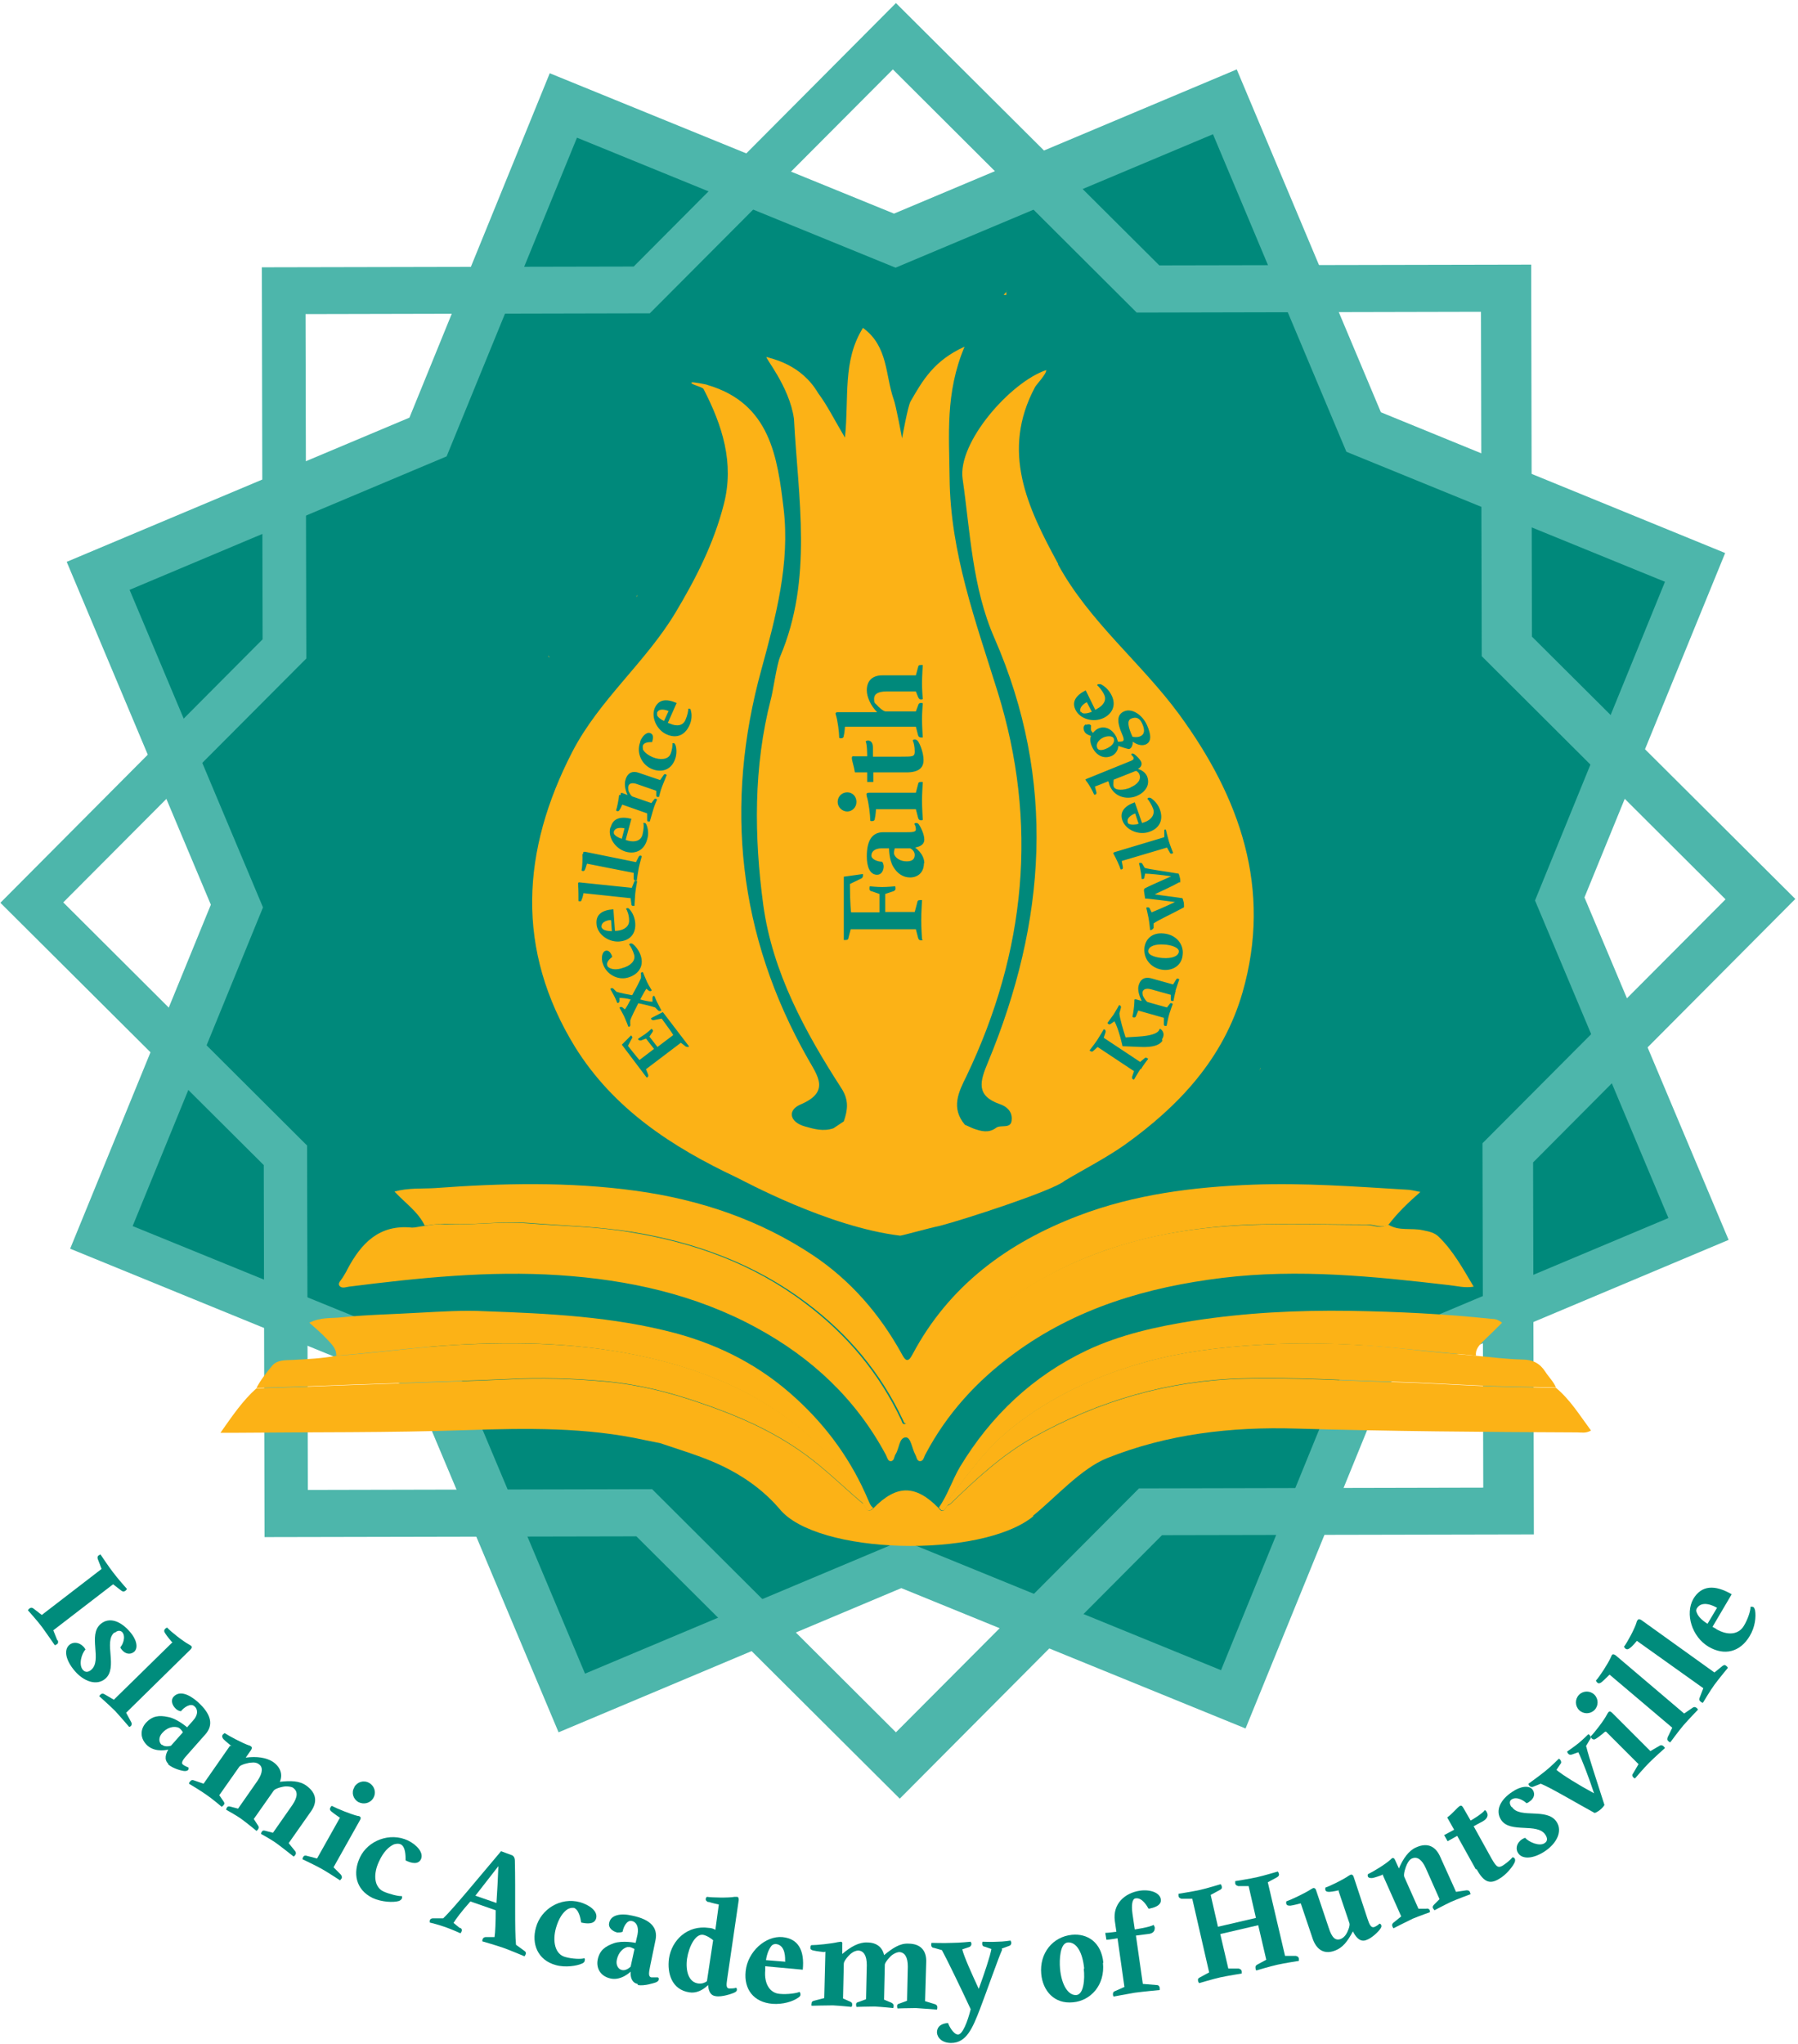 <?xml version="1.0" encoding="UTF-8"?> <svg xmlns="http://www.w3.org/2000/svg" width="469" height="533" viewBox="0 0 469 533" fill="none"><g clip-path="url(#clip0_9_62)"><path d="M106.8 108.9L17.4 146.5L55 235.9L18.3 325.6L108.1 362.3L145.7 451.7L235.1 414.1L324.9 450.7L361.5 360.9L450.9 323.3L413.3 234L450 144.2L360.2 107.5L322.6 18.1L233.2 55.7L143.4 19.1L106.8 108.9Z" fill="#4DB6AB"></path><path d="M233.6 69.8L316.4 35L351.2 117.8L434.3 151.7L400.4 234.8L435.2 317.6L352.4 352.4L318.5 435.5L235.4 401.6L152.6 436.4L117.8 353.6L34.6 319.7L68.6 236.6L33.8 153.8L116.5 119L150.5 35.9L233.6 69.8Z" fill="#00897B"></path><path d="M399.6 166L399.4 69L302.4 69.2L233.7 0.8L165.3 69.5L68.3 69.7L68.5 166.7L0.1 235.4L68.8 303.8L69 400.8L166 400.6L234.7 469L303.1 400.3L400.1 400.1L399.9 303.1L468.3 234.4L399.6 166ZM386.7 298.1L386.9 387.9L297.1 388.1L233.7 451.7L170.1 388.3L80.3 388.5L80.1 298.7L16.5 235.3L79.9 171.7L79.7 81.9L169.5 81.7L232.9 18.1L296.5 81.5L386.3 81.3L386.5 171.1L450.1 234.5L386.7 298.1Z" fill="#4DB6AB"></path><path d="M269.5 395.2C275.2 390.6 282 382.9 288.8 380.2C304.6 373.9 321.2 372 338 372.5C362.5 373.2 387 373.4 411.4 373.5C412.5 373.5 413.7 373.8 415 373C412.1 369.1 409.6 365 405.9 361.9C399.4 361.7 392.9 361.7 386.4 361.4C379 361.1 371.7 360.6 364.3 360.4C351 360.1 337.6 359.1 324.3 359.5C304.8 360 286.6 365.3 269.6 374.8C261.4 379.4 254.7 385.6 248 392.1C247.8 392.3 247.4 392.5 247.1 392.6C246.5 393.4 246 394.9 244.8 393.2C238.8 387.1 233.9 387.1 227.9 393.2C226.1 395 225.9 392.8 225.1 392.1C220 387.8 215.3 383.1 209.9 379.2C201.5 373.1 192.2 369.1 182.5 365.8C174.7 363.1 166.7 361.1 158.4 360.3C149.7 359.5 141 359.2 132.3 359.7C129.8 359.8 127.3 359.9 124.9 360C113.4 360.4 101.8 360.8 90.3 361.2C82.5 361.5 74.7 361.8 66.9 362C63.3 365.2 60.6 369.2 57.5 373.6C59.2 373.6 60.2 373.6 61.1 373.6C81.3 373.4 101.5 373.6 121.7 372.9C137.3 372.4 152.8 372.1 168.2 375.5L172.2 376.3C175.7 377.5 179.3 378.6 182.8 379.9C190.7 382.8 197.8 387 203.3 393.4C212.9 405.4 255.8 406.5 269.5 395.4V395.2Z" fill="#FCB216"></path><path d="M362.1 319.3C364.9 321.1 368.2 320.1 371.2 320.8C372.7 321.1 374.2 321.4 375.3 322.5C379.1 326.2 381.6 330.8 384.4 335.5C382 335.9 380 335.3 378 335.1C358.3 332.8 338.7 330.8 318.9 333.2C299.2 335.6 280.5 341.1 264.3 353.1C254.8 360.1 247 368.6 241.4 379.2C241 379.9 240.9 381 240 381C239.1 381 239.1 379.8 238.7 379.2C237.9 377.7 237.6 374.8 236.3 374.8C234.5 374.8 234.6 377.7 233.6 379.2C233.2 379.8 233.3 381 232.3 381C231.6 381 231.4 380 231.1 379.4C223.3 364.8 211.7 354 197.3 346.2C181.3 337.5 163.9 333.7 145.8 332.5C127.4 331.3 109.2 333.2 91 335.5C90.2 335.6 89.1 336.1 88.5 335.2C88.1 334.5 89 333.8 89.4 333.1C89.8 332.4 90.3 331.7 90.6 331C94.2 324.2 98.9 319.2 107.5 320.1C108.4 320.1 109.4 319.8 110.4 319.7C112.1 319.5 113.8 319.1 115.4 319.2C122.8 319.6 130.2 318.4 137.7 319C146.6 319.7 155.6 319.8 164.4 321.3C181 324 196.4 329.5 210 339.8C220.9 348 229.3 358 235.1 370.3C235.3 370.8 235.4 371.5 236.1 371.3C236.4 371.3 236.7 370.7 236.9 370.3C241.7 360.2 248.3 351.5 256.8 344C265.9 336 276.2 330.3 287.5 326.3C299.9 321.8 312.9 319.9 326.1 319.4C336.2 319 346.4 319.4 356.5 319.4C358.2 319.4 360 320.5 361.7 319.4L362.1 319.3Z" fill="#FCB216"></path><path d="M362.1 319.3C360.4 320.4 358.6 319.3 356.9 319.3C346.8 319.3 336.6 319 326.5 319.3C313.4 319.8 300.4 321.8 287.9 326.2C276.6 330.2 266.3 335.9 257.2 343.9C248.7 351.4 242.1 360.1 237.3 370.2C237.1 370.6 236.8 371.1 236.5 371.2C235.8 371.3 235.7 370.6 235.5 370.2C229.7 357.9 221.3 347.9 210.4 339.7C196.8 329.5 181.4 323.9 164.8 321.2C155.9 319.8 147 319.6 138.1 318.9C130.6 318.3 123.2 319.6 115.8 319.1C114.1 319.1 112.5 319.4 110.8 319.6C109.1 316 105.7 313.7 102.9 310.7C106.5 309.7 110 310 113.4 309.8C130.9 308.5 148.4 308.1 165.9 310.5C182.5 312.8 198.1 318 212.2 327.4C222 334 229.5 342.7 235.2 353C236.1 354.7 236.8 355.5 238 353.2C247.5 335.3 262.7 324.1 281.3 317C296 311.4 311.3 309.5 326.8 308.9C340.2 308.4 353.5 309.4 366.8 310.2C367.9 310.2 368.9 310.5 370.5 310.8C367.3 313.6 364.6 316.2 362.3 319.2L362.1 319.3Z" fill="#FCB216"></path><path d="M405.9 361.8C399.4 361.6 392.9 361.6 386.4 361.3C379 361 371.7 360.5 364.3 360.3C351 360 337.6 359 324.3 359.4C304.8 359.9 286.6 365.2 269.6 374.7C261.4 379.3 254.7 385.5 248 392C247.8 392.2 247.4 392.4 247.1 392.5C246.9 391.8 247.2 391.2 247.6 390.8C252.6 384 257.7 377.1 264.4 371.9C274.6 363.9 286.4 358.5 298.9 355.1C308.3 352.5 318 351.3 327.8 350.7C341 349.9 354.1 350.3 367.2 351.8C373.1 352.5 379 353 384.9 353.5C389 353.9 393 354.4 397.1 354.5C399.8 354.5 401.7 355.5 403.1 357.7C404 359.1 405.3 360.3 405.9 361.9V361.8Z" fill="#FCB216"></path><path d="M225.1 392C220 387.7 215.3 383 209.9 379.1C201.5 373 192.2 369 182.5 365.7C174.7 363 166.7 361 158.4 360.2C149.7 359.4 141 359.1 132.3 359.6C129.8 359.7 127.3 359.8 124.9 359.9C113.4 360.3 101.8 360.7 90.3 361.1C82.5 361.4 74.7 361.7 66.9 361.9C68 359.8 69.5 357.9 71 356.1C72.4 354.5 74.5 354.7 76.4 354.6C80.2 354.4 84.1 354.2 87.9 353.5C98.2 352.8 108.4 351.3 118.7 350.7C135.6 349.8 152.3 350.2 168.8 353.9C190.9 358.9 209.8 369 223.1 387.9C224 389.2 225.5 390.1 225.3 392H225.1Z" fill="#FCB216"></path><path d="M225.1 392C225.3 390.1 223.8 389.2 222.9 387.9C209.6 369 190.7 358.9 168.6 353.9C152.1 350.2 135.3 349.7 118.5 350.7C108.2 351.3 98 352.7 87.7 353.5C87.8 351.6 86.4 350.4 85.3 349.2C83.9 347.7 82.4 346.4 80.7 344.9C83.7 343.4 86.4 343.8 89 343.5C95.7 342.8 102.5 342.7 109.2 342.3C115 342 120.7 341.6 126.5 341.9C143.2 342.5 159.9 343.3 176.1 347.6C188 350.8 198.6 356.3 207.7 364.7C215.9 372.2 222.2 381 226.5 391.2C226.8 391.9 227.1 392.7 227.8 393.2C226 395 225.8 392.8 225 392.1L225.1 392Z" fill="#FCB216"></path><path d="M385 353.5C379.1 352.9 373.2 352.4 367.3 351.8C354.2 350.4 341.1 349.9 327.9 350.7C318.1 351.3 308.5 352.5 299 355.1C286.4 358.6 274.7 363.9 264.5 371.9C257.8 377.1 252.7 384 247.7 390.8C247.3 391.3 247 391.9 247.2 392.5C246.6 393.3 246.1 394.8 244.9 393.1C247.2 389.8 248.4 385.9 250.4 382.5C258.5 369.1 269.4 358.8 283.5 352.1C292.2 348 301.7 345.9 311.2 344.4C324.7 342.3 338.4 341.6 352.1 341.8C364.4 342 376.8 342.6 389.1 343.9C390 343.9 390.8 344.1 391.8 344.9C390.1 346.6 388.5 348.2 386.8 349.8C385.8 350.8 384.8 351.9 385 353.5Z" fill="#FCB216"></path><path d="M262.6 75.8V76C262.6 76 262.6 75.9 262.7 75.8H262.6Z" fill="#FCB216"></path><path d="M262.5 76.9C262.5 76.6 262.5 76.3 262.5 76.1C262.3 76.4 262 76.6 261.8 76.9C262 76.9 262.2 76.9 262.5 76.9Z" fill="#FCB216"></path><path d="M143.1 171L143 171.1L143.4 171.5L143.1 171Z" fill="#FCB216"></path><path d="M201.4 332.2C201.6 332.2 201.8 332.1 201.9 332C201.9 332 201.9 331.7 201.9 331.6C201.8 331.8 201.6 332.1 201.5 332.3L201.4 332.2Z" fill="#FCB216"></path><path d="M328.7 278.5C328.7 278.7 328.6 278.9 328.5 279.1C328.5 278.9 328.7 278.8 328.8 278.6L328.7 278.5Z" fill="#FCB216"></path><path d="M294.2 214.5C294.2 214.7 294.5 214.9 294.7 214.9C295.2 215.1 296 215.1 297 214.8L296.1 212.1C295.6 212.3 293.7 213.1 294.2 214.5Z" fill="#FCB216"></path><path d="M282 185.6C282.1 185.8 282.3 185.9 282.5 186C283 186.1 283.8 186 284.8 185.6L283.5 183.1C283 183.3 281.3 184.4 281.9 185.7L282 185.6Z" fill="#FCB216"></path><path d="M237.5 221.2H233.4C233.3 221.6 233.2 221.9 233.2 222.3C233.2 222.7 233.2 222.7 233.3 222.9C233.7 223.8 234.9 224.6 236.5 224.6C238.1 224.6 238.6 223.9 238.6 222.9C238.6 221.9 237.7 221.3 237.4 221.2H237.5Z" fill="#FCB216"></path><path d="M163 216C162.5 215.9 160.5 215.5 160.1 216.9C160.1 217.1 160.1 217.4 160.2 217.5C160.5 217.9 161.1 218.4 162.2 218.7L162.9 216H163Z" fill="#FCB216"></path><path d="M159.3 239.9C158.8 239.9 156.8 240.2 156.9 241.7C156.9 241.9 157.1 242.1 157.3 242.3C157.7 242.6 158.5 242.8 159.6 242.8L159.4 240L159.3 239.9Z" fill="#FCB216"></path><path d="M171.4 185.8C171.4 186 171.4 186.2 171.4 186.5C171.6 187 172.2 187.5 173.2 188L174.4 185.4C173.9 185.2 172 184.5 171.4 185.8Z" fill="#FCB216"></path><path d="M276 147C268 132.3 261 117.7 270 100.9C270.4 100.2 273 97.5 272.9 96.5C263.6 99.6 249.7 115.4 251.1 124.9C253.1 138.8 253.6 153.2 259.4 166.4C275.6 203.5 272.9 240.4 257.7 277C255.6 282 254.5 285.7 260.8 287.9C262.6 288.5 264 289.8 263.9 291.8C263.9 294.6 261.1 293.1 259.8 294.1C257.9 295.5 256 295 254 294.3C253.2 294 252.5 293.6 251.7 293.3C248 288.9 250 284.8 252.1 280.6C267.6 248.2 270.9 214.6 260.2 180.3C254.5 162 247.9 144.2 247.7 124.7C247.6 113.6 246.5 102.5 251.6 90.4C243.6 94 240.6 99.3 237.5 104.7C236.8 105.9 235.3 114.3 235.3 114.3C235.3 114.3 233.7 105.6 233.1 104.1C230.9 97.8 231.7 90.3 225.1 85.5C219.7 94.1 221.5 103.7 220.4 114.1C217.6 109.4 215.8 105.7 213.4 102.5C209 95 201.5 93.6 200 93.1C199.1 92.8 205.9 100.6 207.1 109.2C208.2 130 212.1 150.9 203.5 171.2C202.6 173.3 201.6 180.5 201.1 182.2C196.5 200 196.7 218.2 199.1 236C201.5 253.5 210 269.1 219.5 283.8C221.5 286.9 221.1 289.5 220.1 292.4C219.2 293 218.3 293.6 217.4 294.2C214.8 295.1 212.3 294.4 209.9 293.7C206 292.6 205.3 289.5 208.8 288C216.6 284.7 213.3 280.6 210.7 276C192.5 243.9 188.9 209.8 198.6 174.6C202.4 160.7 206.1 146.9 204.4 132.6C202.8 119.2 200.9 105.2 184.6 100.4C184.3 100.2 180.7 99.6 180.5 99.7C179.6 100.1 183 100.8 183.5 101.4C188.4 110.9 191.6 120.7 188.8 131.5C186.2 141.7 181.5 150.9 176.1 159.9C168.3 172.8 156.3 182.5 149.3 196C136 221.8 134.4 247.6 150 273C160 289.1 175.3 299.1 192.1 307C194 307.9 215.9 319.9 234.8 322.2C235.3 322.2 242 320.3 245.3 319.6C250.8 318.2 274.7 310.5 277.7 307.9C282.9 304.8 288.4 302 293.4 298.5C307.5 288.4 319.1 276.1 324.1 258.8C331.9 231.7 323.4 207.9 307.6 186.3C297.7 172.8 284.2 162.2 276 147.2V147ZM167 193.3C167.5 192 168.7 190.7 169.7 191.2C170.5 191.5 170.4 192.5 170.1 193.5C169.4 193.5 168 193.5 167.7 194.4C167.6 194.7 167.7 195 167.7 195.4C168.1 196.2 169 196.9 170.4 197.5C172.2 198.2 174.3 198.1 174.9 196.6C175.3 195.7 175.5 194.2 175.4 193.8C175.4 193.8 175.7 193.8 175.8 193.8C176 193.8 176.1 194.1 176.2 194.3C176.5 195.1 176.6 196.8 176 198.2C174.9 200.9 172.4 201.5 170 200.5C167.4 199.4 165.9 196.3 167 193.5V193.3ZM161.9 207.3C161.9 207.1 161.9 207 161.9 206.9C161.9 206.8 162.1 206.7 162.4 206.8L163.7 207.3C163 205.8 162.8 204.3 163.2 203.2C163.8 201.3 165.2 201 166.6 201.5L172.2 203.4L173.1 202.1C173.2 201.9 173.4 201.8 173.6 201.9C173.8 201.9 173.9 202.1 173.9 202.1C173.9 202.1 173.1 204.1 172.7 205.1C172.3 206.1 171.9 207.8 171.9 207.8C171.9 207.8 171.7 207.8 171.5 207.8C171.2 207.8 171.2 207.5 171.2 207.3V206.2L166.3 204.5C165 204 164.1 204.2 163.9 205C163.8 205.3 163.9 205.7 163.9 206.1C164 206.5 164.6 207.6 165 207.7L169.9 209.4L170.6 208.5C170.7 208.3 170.9 208.2 171.1 208.3C171.3 208.3 171.4 208.5 171.4 208.5C171.4 208.5 170.7 210 170.4 211.1C170.1 212.1 169.5 214.2 169.5 214.2C169.5 214.2 169.3 214.2 169.1 214.2C168.8 214.2 168.8 213.9 168.8 213.7V212.1C168.9 212.1 162.3 209.8 162.3 209.8C162.3 209.8 161.9 210.8 161.6 211.2C161.5 211.4 161.3 211.6 161 211.5C160.8 211.5 160.8 211.4 160.7 211.3C161 210.5 161.4 208.3 161.5 207.3H161.9ZM159.3 215.7C159.9 213.4 161.8 212.8 164.7 213.5L163.2 219L163.8 219.2C165.7 219.7 167.2 219.2 167.6 217.6C167.9 216.4 168 215 167.8 214.6C167.8 214.6 168 214.5 168.2 214.6C168.4 214.6 168.5 214.8 168.6 215C169 215.9 169.3 217.4 168.8 218.9C168.1 221.6 165.9 222.8 163.3 222.1C160.4 221.3 158.5 218.2 159.2 215.8L159.3 215.7ZM152.1 222.7C152.1 222.5 152.1 222.4 152.1 222.3C152.1 222.2 152.3 222.1 152.6 222.1L165.9 224.8L166.6 223.4C166.7 223.2 166.8 223.1 167.1 223.1C167.3 223.1 167.4 223.3 167.4 223.3C167.4 223.3 166.8 225.4 166.6 226.4C166.4 227.4 166.1 229.6 166.1 229.6C166.1 229.6 165.9 229.6 165.7 229.6C165.4 229.6 165.4 229.4 165.3 229.2V227.6C165.2 227.6 153.1 225.2 153.1 225.2C153.1 225.2 152.8 226.3 152.6 226.7C152.5 227 152.3 227.2 152 227.1C151.8 227.1 151.7 227 151.7 226.9C151.9 226.1 152 223.7 151.9 222.7H152.1ZM151.7 234.6C151.7 234.9 151.5 235.1 151.2 235C151 235 150.9 235 150.9 234.9C150.9 234.1 150.9 231.7 150.8 230.7C150.8 230.6 150.8 230.4 150.8 230.3C150.8 230.2 150.9 230 151.3 230.1L164.8 231.5L165.4 230C165.4 229.8 165.6 229.6 165.9 229.7C166.1 229.7 166.2 229.8 166.2 229.8C166.2 229.8 165.8 231.9 165.7 233C165.6 234.1 165.5 236.2 165.5 236.2C165.5 236.2 165.3 236.2 165.1 236.2C164.8 236.2 164.7 236 164.7 235.8L164.5 234.2L152.2 232.9C152.2 232.9 152 234 151.8 234.4L151.7 234.6ZM160 237L160.4 242.7H161C162.9 242.5 164.2 241.5 164.1 239.9C164.1 238.7 163.6 237.3 163.3 237C163.3 236.9 163.5 236.8 163.7 236.8C163.9 236.8 164.1 236.9 164.2 237.1C164.9 237.8 165.6 239.2 165.7 240.7C165.9 243.5 164.3 245.3 161.5 245.5C158.5 245.7 155.7 243.4 155.6 240.9C155.4 238.5 157 237.3 160 237.1V237ZM157.2 251.2C156.8 249.8 157 248.2 158 247.9C158.8 247.7 159.4 248.5 159.7 249.5C159.2 249.9 158.1 250.8 158.4 251.7C158.4 252 158.7 252.2 159 252.4C159.8 252.8 161 252.9 162.4 252.4C164.3 251.9 165.9 250.6 165.4 248.9C165.1 247.9 164.5 246.7 164.1 246.3C164.1 246.2 164.3 246.1 164.4 246C164.6 246 164.8 246 165 246.1C165.7 246.6 166.8 247.9 167.2 249.4C168 252.2 166.3 254.2 163.8 254.9C161.1 255.7 158 254 157.2 251.1V251.2ZM161.6 260V260.9C161.6 261.1 161.6 261.3 161.3 261.5C161.2 261.5 161 261.5 161 261.5C161 261.5 160.5 260.2 160.1 259.5C159.7 258.8 159.2 257.9 159.2 257.9C159.2 257.9 159.2 257.8 159.4 257.7C159.7 257.6 159.9 257.7 160 257.8L160.8 258.6C161.7 258.9 163.7 259.3 164.9 259.5C165.8 257.9 166.7 256.2 167.2 255V254C167.1 253.8 167.2 253.6 167.4 253.5C167.5 253.5 167.7 253.5 167.7 253.5C167.7 253.5 168.3 255 168.8 256.1C169.3 257.1 170 258.2 170 258.2C170 258.2 170 258.3 169.8 258.4C169.5 258.5 169.4 258.4 169.2 258.3L168.6 257.8C168 258.7 167.4 259.9 167 260.6C167.6 260.8 169.3 261.2 170.2 261.2V260.3C170.2 260.1 170.2 259.9 170.4 259.7C170.5 259.7 170.7 259.7 170.7 259.7C170.7 259.7 171.2 261 171.6 261.7C172 262.5 172.5 263.4 172.5 263.4C172.5 263.4 172.5 263.5 172.3 263.6C172 263.7 171.9 263.6 171.7 263.5L170.9 262.7C170.1 262.4 167.2 261.7 166.5 261.6C165.8 263 164.7 265.1 164.4 266.1V267.1C164.5 267.3 164.4 267.5 164.2 267.7C164.1 267.7 163.9 267.7 163.9 267.7C163.9 267.7 163.3 266.1 162.8 265C162.3 264 161.6 262.8 161.6 262.8C161.6 262.8 161.6 262.7 161.8 262.6C162.1 262.5 162.2 262.6 162.4 262.7L163 263.2C163.4 262.7 164 261.6 164.5 260.6C163.4 260.3 162.3 260.2 161.6 260.2V260ZM179.5 272.9C179.3 273.1 179.1 272.9 178.9 272.9L177.6 271.9L168.5 278.8L169.1 280.3C169.1 280.5 169.1 280.7 169 280.8C168.8 280.9 168.7 281 168.7 281C167.7 279.7 162.2 272.4 162.2 272.4L164.6 270C164.6 270 164.7 270 164.8 270.2C165 270.4 165 270.7 164.8 270.8L163.8 272.7C165.9 275.4 166.8 276.4 166.8 276.4L170.6 273.5L168.5 270.8L167.2 271.3C167 271.3 166.8 271.3 166.6 271.2C166.5 271 166.4 270.9 166.4 270.9C166.4 270.9 167.4 270.2 168.2 269.7C168.9 269.2 169.9 268.3 169.9 268.3C169.9 268.3 170.1 268.3 170.2 268.5C170.4 268.7 170.3 268.9 170.2 269.1L169.4 270.3L171.5 273L175.6 269.9C175.5 269.6 174.6 268.3 172.6 265.6L170.5 266C170.3 266 170.1 266 169.9 265.8C169.9 265.7 169.8 265.5 169.8 265.5L172.9 263.9C172.9 263.9 178.7 271.5 179.7 272.8C179.7 272.8 179.7 272.9 179.5 273.1V272.9ZM179.8 189.2C178.6 191.8 176.4 192.6 173.9 191.5C171.2 190.3 169.8 186.9 170.8 184.6C171.8 182.4 173.7 182.1 176.5 183.3L174.2 188.5L174.8 188.7C176.6 189.5 178.2 189.2 178.8 187.7C179.3 186.6 179.6 185.2 179.5 184.8C179.5 184.8 179.8 184.8 179.9 184.8C180.1 184.8 180.2 185.1 180.2 185.3C180.5 186.2 180.5 187.8 179.8 189.2ZM217.9 186.1C217.9 185.9 218.1 185.7 218.6 185.7C220.5 185.7 228.8 185.7 228.8 185.7C227.1 184 226.1 181.7 226.1 180C226.1 177.3 227.8 176.1 230.1 176.1H238.9L239.5 173.9C239.5 173.6 239.7 173.4 240.2 173.4C240.7 173.4 240.7 173.4 240.7 173.4C240.7 173.4 240.5 176.6 240.5 178.2C240.5 179.8 240.7 182.3 240.7 182.3C240.7 182.3 240.5 182.4 240.2 182.4C239.9 182.4 239.7 182.2 239.5 181.8L238.9 180.3H231.2C229 180.3 228 181 228 182.2C228 183.4 228.2 183.3 228.7 183.8C229.1 184.3 230.4 185.5 231 185.5H238.9L239.5 183.9C239.6 183.6 239.7 183.3 240.2 183.3C240.7 183.3 240.7 183.4 240.7 183.4C240.7 183.4 240.5 185.9 240.5 187.5C240.5 189.1 240.7 192.3 240.7 192.3C240.7 192.3 240.5 192.3 240.2 192.3C239.9 192.3 239.6 192.1 239.5 191.8L238.9 189.5H220.4C220.4 189.5 220.3 191.1 220.1 191.8C220.1 192.2 219.9 192.5 219.4 192.5C218.9 192.5 219 192.5 218.9 192.3C218.9 191 218.5 187.8 218 186.3C218 186.1 217.9 185.8 217.9 185.7V186.1ZM218.5 209.1C218.5 207.7 219.6 206.6 221 206.6C222.4 206.6 223.4 207.7 223.4 209.1C223.4 210.5 222.3 211.6 221 211.6C219.7 211.6 218.5 210.5 218.5 209.1ZM240.7 245.1C240.7 245.1 240.5 245.2 240.2 245.2C239.9 245.2 239.6 245 239.5 244.6L238.9 242.3H221.9L221.3 244.6C221.3 244.9 221.1 245.1 220.6 245.1C220.1 245.1 220.1 245.1 220.1 245.1C220.1 242.6 220.1 228.6 220.1 228.6L225.1 227.9C225.1 227.9 225.1 228.1 225.1 228.3C225.1 228.7 224.9 229 224.6 229.1L221.7 230.5C221.7 235.7 222 237.9 222 237.9H229.4V233.1L227.4 232.4C227.1 232.4 226.8 232.2 226.8 231.7C226.8 231.2 226.9 231.1 226.9 231.1C226.9 231.1 228.8 231.3 230.1 231.3C231.4 231.3 233.5 231.1 233.5 231.1C233.5 231.1 233.6 231.3 233.6 231.7C233.6 232.1 233.3 232.3 233 232.4L230.9 233.1V237.8H238.6L239.3 235.2C239.3 234.9 239.5 234.7 240 234.7C240.5 234.7 240.5 234.7 240.5 234.7C240.5 234.7 240.3 238.1 240.3 240C240.3 241.9 240.5 244.9 240.5 244.9L240.7 245.1ZM241 225.1C241 227.6 239.3 228.8 237.4 228.8C235.5 228.8 234 227.7 233 226C231.9 224.2 231.9 221.2 231.9 221.2H230C228.1 221.2 227.3 222.1 227.3 223.1C227.3 224.1 229 224.7 230.1 224.7C230.3 224.9 230.5 225.5 230.5 225.9C230.5 227 229.9 228.1 228.8 228.1C226.9 228.1 226.1 226 226.1 223.3C226.1 219 227.6 217 230.4 217H236.4C237.8 217 238.9 217 238.9 216.3C238.9 215.6 238.7 215.1 238.5 214.9C238.5 214.7 238.7 214.6 239 214.6C239.3 214.6 239.5 214.7 239.7 215C240 215.4 241.1 217.4 241.1 218.9C241.1 220.4 239.7 220.8 238.7 221C238.7 221 241.1 222.6 241.1 225.1H241ZM240.7 213.8C240.7 213.8 240.5 213.9 240.2 213.9C239.9 213.9 239.6 213.7 239.5 213.3L238.9 211H228.5C228.5 211 228.4 212.7 228.2 213.4C228.2 213.8 228 214.1 227.5 214.1C227 214.1 227.1 214.1 227 213.9C227 212.6 226.6 209.2 226.1 207.7C226.1 207.5 226 207.2 226 207.1C226 206.9 226.2 206.7 226.7 206.7H238.9L239.5 204.4C239.5 204.1 239.7 203.9 240.2 203.9C240.7 203.9 240.7 203.9 240.7 203.9C240.7 203.9 240.5 207.2 240.5 208.8C240.5 210.4 240.7 213.6 240.7 213.6V213.8ZM236.5 201.4H227.8V203.9H226.2C226.2 203.3 226.2 201.4 226.2 201.4H223C222.8 200 222.2 198.3 222.2 197.7C222.2 197.1 222.4 197.2 222.9 197.2H226.2C226.2 197 226.2 194 225.8 193.3C225.8 193.3 226.1 193.1 226.4 193.1C227.2 193.1 227.7 193.7 227.7 194.9C227.7 196.1 227.7 197.3 227.7 197.3H235C238.1 197.3 238.6 197.3 238.6 196C238.6 194.7 238.4 193.8 238.1 193.1C238.1 193 238.3 192.8 238.6 192.8C238.9 192.8 239.2 193 239.4 193.2C240 194 240.9 196.3 240.9 198.2C240.9 200.1 239.8 201.4 236.4 201.4H236.5ZM303.7 216.3C303.9 216.3 304.1 216.3 304.1 216.3C304.1 216.3 304.6 218.4 304.9 219.4C305.2 220.4 306 222.4 306 222.4C306 222.4 305.9 222.5 305.7 222.6C305.4 222.6 305.3 222.6 305.2 222.4L304.4 221L292.6 224.5C292.6 224.5 292.8 225.6 292.9 226.1C292.9 226.4 292.9 226.6 292.6 226.7C292.4 226.7 292.3 226.7 292.3 226.7C292.1 225.9 291.1 223.8 290.6 222.9C290.6 222.8 290.4 222.6 290.4 222.6C290.4 222.5 290.4 222.3 290.7 222.2L303.7 218.3V216.7C303.7 216.5 303.7 216.3 304 216.2L303.7 216.3ZM302.6 211.2C303.5 213.9 302.4 216 299.8 216.9C297 217.9 293.7 216.4 292.8 214C292 211.8 293.2 210.2 296 209.2L297.9 214.6L298.5 214.4C300.3 213.8 301.3 212.4 300.8 210.9C300.4 209.8 299.6 208.6 299.3 208.3C299.3 208.2 299.4 208.1 299.6 208C299.8 208 300 208 300.2 208.1C301 208.6 302.1 209.7 302.6 211.2ZM280.6 185.2C279.5 183.1 280.5 181.4 283.2 180L285.7 185.1L286.2 184.8C287.9 183.9 288.7 182.5 288 181.1C287.5 180 286.5 178.9 286.2 178.7C286.2 178.6 286.3 178.4 286.5 178.4C286.7 178.4 286.9 178.4 287.1 178.4C288 178.8 289.2 179.8 289.9 181.2C291.2 183.7 290.3 186 287.9 187.2C285.2 188.5 281.8 187.5 280.6 185.2ZM283.4 189C284.1 188.7 284.5 189 284.6 189.2C284.6 189.4 284.5 189.9 284.6 190.4C284.7 190.7 284.9 190.9 285.1 191.1C285.1 191.1 285.6 190.4 286.4 190C288.3 189.1 290.3 190.2 291.3 192.4C291.3 192.6 291.6 193.2 291.6 193.4C291.8 193.4 292.4 193.4 292.8 193.3C293.3 193.1 293.1 192.4 292.8 191.7C291.2 188.1 291.4 186.3 293.2 185.5C295.1 184.6 297.9 186.2 299.2 189.1C300.3 191.6 300.4 193.4 298.9 194.1C297.8 194.6 296.4 194.1 295.5 193.4C295.5 194 295.3 195 294.6 195.3C294.3 195.4 292.6 194.8 291.7 194.5C291.7 195.4 291.1 196.6 290 197.1C288 198 285.9 197.1 284.8 194.6C284.3 193.5 284.3 192.4 284.6 191.9C283.7 191.6 283.1 191.3 282.8 190.6C282.5 189.9 282.6 189.2 283.2 188.9L283.4 189ZM283.1 203.5C283.1 203.4 283.1 203.2 283.4 203.1L294.5 198.6C295.3 198.3 295.8 198.1 295.7 197.6C295.7 197.4 295.2 196.9 295.1 196.8C295.1 196.7 295.1 196.5 295.3 196.5C295.5 196.5 295.6 196.5 295.8 196.6C296 196.7 297.3 197.8 297.7 198.7C298 199.6 297.4 200.2 296.8 200.5C297.9 200.8 298.8 201.5 299.2 202.4C300.2 204.9 298.4 206.8 296.4 207.6C293.8 208.6 290.6 207.8 289.4 204.7C289.3 204.3 289.2 203.9 289.1 203.7C289.1 203.7 286.7 204.7 285.6 205.1C285.6 205.1 285.9 206.2 286 206.6C286 206.9 286 207.1 285.7 207.2C285.5 207.2 285.4 207.2 285.4 207.2C285.1 206.4 284 204.4 283.3 203.6C283.3 203.5 283.1 203.3 283.1 203.3V203.5ZM297.5 278.7C296.9 279.6 295.8 281.5 295.8 281.5C295.8 281.5 295.6 281.5 295.5 281.4C295.3 281.3 295.3 281.1 295.3 280.8L295.8 279.3L286.3 273L285.1 274.1C284.9 274.2 284.8 274.3 284.5 274.1C284.3 274 284.2 273.9 284.2 273.9C284.2 273.9 285.6 272.1 286.2 271.2C286.8 270.3 287.9 268.4 287.9 268.4C287.9 268.4 288.1 268.4 288.2 268.5C288.4 268.6 288.4 268.8 288.4 269.1L287.9 270.6L297.4 276.9L298.6 275.9C298.8 275.8 298.9 275.7 299.2 275.9C299.4 276 299.5 276.1 299.5 276.1C299.5 276.1 298.1 277.9 297.6 278.8L297.5 278.7ZM303.2 271.4C302.4 272.6 300.6 273.1 297.7 273L292.8 272.8C292.8 272.8 291.9 268.5 290.7 266.3L289.7 267C289.5 267.1 289.4 267.2 289.1 267C288.9 266.9 288.9 266.7 288.9 266.7C288.9 266.7 289.9 265.3 290.5 264.5C291 263.7 291.9 262.1 291.9 262.1C291.9 262.1 292.1 262.1 292.2 262.2C292.4 262.3 292.4 262.5 292.4 262.7L292 264.2C292 265.4 293.1 268.9 293.6 270.5L296.8 270.3C300.1 270.1 301.8 269.5 302.3 268.7C302.3 268.6 302.4 268.5 302.5 268.3C302.5 268.3 302.6 268.3 302.7 268.3C303.7 269 303.7 270.1 303.1 271L303.2 271.4ZM306.7 258.3C306.4 259.3 306.1 261 306.1 261C306.1 261 305.9 261 305.7 261C305.4 261 305.4 260.7 305.4 260.5V259.4C305.3 259.4 300.4 258 300.4 258C299 257.6 298.2 257.9 298 258.7C298 259 298 259.4 298.2 259.8C298.4 260.2 299 261.2 299.4 261.3L304.4 262.7L305.1 261.8C305.2 261.6 305.4 261.5 305.6 261.6C305.8 261.6 305.9 261.8 305.9 261.8C305.9 261.8 305.3 263.4 305 264.4C304.7 265.4 304.3 267.5 304.3 267.5C304.3 267.5 304.1 267.5 303.9 267.5C303.6 267.5 303.6 267.2 303.6 267V265.4L296.9 263.5C296.9 263.5 296.5 264.6 296.3 265C296.2 265.2 296 265.4 295.7 265.3C295.5 265.3 295.5 265.2 295.4 265.1C295.6 264.3 295.9 262.1 295.9 261.1C295.9 260.9 295.9 260.8 295.9 260.7C295.9 260.6 296.1 260.5 296.4 260.6L297.8 261C297.1 259.5 296.7 258.1 297 257C297.5 255.1 298.8 254.7 300.3 255.1L306 256.7L306.8 255.4C306.9 255.2 307.1 255.1 307.3 255.2C307.5 255.2 307.6 255.4 307.6 255.4C307.6 255.4 306.9 257.4 306.6 258.4L306.7 258.3ZM308.5 248.9C308.3 251.7 306 253.1 303.5 252.9C300.4 252.6 298.3 250.2 298.5 247.3C298.7 245 300.4 243.1 303.5 243.4C306.9 243.7 308.8 246.3 308.5 248.9ZM307.7 230C305.4 231.3 302.8 232.4 301.2 233.2C303 233.5 305.8 233.8 308.4 234.2C308.5 234.2 308.7 235 308.8 235.4C308.8 235.8 308.9 236.5 308.8 236.6C305.7 238.3 302.1 239.9 300.9 240.8V242C300.7 242.2 300.6 242.4 300.3 242.5C300.1 242.5 300 242.5 300 242.5C300 242.5 299.8 240.5 299.6 239.4C299.4 238.3 299 236.7 299 236.7C299 236.7 299.1 236.6 299.3 236.6C299.6 236.6 299.8 236.6 299.9 236.9L300.4 237.9C301.4 237.5 304.2 236.3 306.5 235.2C304 234.9 299.7 234.3 298.7 234.3L298.4 232.3C298.4 231.9 298.4 231.7 298.9 231.5C299.8 231 303.3 229.5 305.5 228.5C302.9 228.1 299.7 227.8 298.7 227.8L298.5 228.8C298.5 229 298.4 229.2 298.1 229.2C297.9 229.2 297.8 229.2 297.8 229.2C297.8 229.2 297.7 227.9 297.5 227C297.4 226.2 297.1 225.1 297.1 225.1C297.1 225.1 297.2 225 297.4 225C297.7 225 297.9 225 298 225.3L298.6 226.3C299.9 226.7 303.9 227.2 307.4 227.8C307.5 227.8 307.7 228.6 307.8 229C307.9 229.4 307.9 230.1 307.8 230.2L307.7 230Z" fill="#FCB216"></path><path d="M288.8 195.1C290.1 194.5 290.9 193.5 290.5 192.5C290.2 191.9 289 191.8 287.8 192.3C286.5 192.9 285.8 194.1 286.2 195C286.5 195.8 287.6 195.7 288.8 195.1Z" fill="#FCB216"></path><path d="M299.5 248C299.5 249.2 301.8 249.7 303.2 249.8C305.8 250 307.4 249.3 307.5 248.1C307.5 247 305.4 246.4 303.8 246.3C301.4 246.1 299.6 246.7 299.5 248Z" fill="#FCB216"></path><path d="M294.9 205.3C296.6 204.6 297.8 203.3 297.2 201.9C297 201.4 296.6 201.1 296.3 201L290.5 203.3C290.5 203.7 290.3 204.5 290.5 205.1C290.9 206.2 293.1 206.1 294.8 205.4L294.9 205.3Z" fill="#FCB216"></path><path d="M297.4 192C298.6 191.5 298.7 190.3 297.9 188.6C297.3 187.3 296.4 186.8 295 187.4C293.9 187.9 294.3 189.7 295.4 192.1C295.7 192.2 296.7 192.3 297.4 192Z" fill="#FCB216"></path><path d="M166.3 155.3C166.2 155.4 166.1 155.6 166 155.7C166 155.5 166.2 155.4 166.2 155.2L166.3 155.3Z" fill="#FCB216"></path><path d="M15.1 427.8C15.2 428.1 15.2 428.5 14.9 428.7C14.6 428.9 14.3 429 14.3 429C14.3 429 12.1 425.8 11 424.3C9.9 422.8 7.3 419.9 7.3 419.9C7.3 419.9 7.4 419.6 7.7 419.4C8.1 419.1 8.4 419.2 8.7 419.4L10.9 421.1L26.5 409.1L25.5 406.5C25.4 406.2 25.4 405.8 25.7 405.6C26 405.4 26.2 405.3 26.2 405.3C26.2 405.3 28.4 408.6 29.5 410C30.6 411.5 33.1 414.3 33.1 414.3C33.1 414.3 33 414.6 32.7 414.8C32.3 415.1 32 415 31.7 414.8L29.5 413.1L13.9 425.1L14.9 427.6L15.1 427.8Z" fill="#008C7C"></path><path d="M29.8 425.7C27 428.1 30.8 434.8 27.5 437.7C25.2 439.7 21.8 438.4 19.5 435.7C17.1 432.9 16.6 430.2 18.1 428.9C19 428.1 20.6 428.1 21.8 429.4C22.1 429.7 22.2 430 22.3 430.1C21.2 431.3 20.5 434.1 21.6 435.4C22.2 436.1 23 436.1 23.8 435.4C26.7 432.9 22.9 426.4 26.2 423.5C28.5 421.5 31.5 422.7 33.9 425.5C35.5 427.3 36.2 429.6 35 430.7C33.9 431.6 32.6 431.2 31.8 430.2C31.6 430 31.4 429.7 31.4 429.5C32 428.9 32.9 426.8 31.9 425.6C31.4 425.1 30.7 425.1 30 425.7H29.8Z" fill="#008C7C"></path><path d="M44.8 428.1C44.8 428.1 43.5 426.6 43.1 425.9C42.8 425.5 42.7 425.1 43.1 424.7C43.3 424.5 43.5 424.4 43.6 424.4C44.6 425.5 47.8 428 49.3 428.8C49.5 428.9 49.8 429.1 49.9 429.2C50.1 429.4 50.1 429.7 49.7 430.1L32.9 446.6L34.2 449C34.4 449.3 34.4 449.7 34.2 450C33.9 450.3 33.7 450.3 33.7 450.3C33.7 450.3 31.3 447.5 30 446.1C28.7 444.8 25.9 442.3 25.9 442.3C25.9 442.3 26 442 26.3 441.8C26.6 441.5 27 441.6 27.3 441.8L29.7 443.2L45 428.2L44.8 428.1Z" fill="#008C7C"></path><path d="M43.9 459.9C42.7 458.8 43.3 457.2 43.9 456.2C43.9 456.2 40.7 457.1 38.5 455.2C36.4 453.3 36.6 450.9 38 449.3C39.7 447.4 41.5 447.2 43.8 447.7C46.2 448.1 48.8 450.4 48.8 450.4L50.3 448.7C51.8 447.1 51.6 445.6 50.7 444.9C49.7 444 48 445.2 47.2 446.2C46.8 446.2 46.2 445.9 45.9 445.6C45 444.8 44.4 443.4 45.3 442.4C46.8 440.8 49.2 441.7 51.5 443.7C55.2 447 55.7 449.8 53.6 452.2L49 457.4C47.9 458.6 47.1 459.6 47.7 460.1C48 460.4 49 460.8 49.2 460.9C49.2 461.1 49.2 461.3 49.1 461.5C48.9 461.7 48.6 461.8 48.2 461.8C47.6 461.8 45.1 461.2 43.8 460L43.9 459.9ZM42.2 454.9C43 455.6 44.2 455.3 44.6 455.2L47.7 451.7C47.5 451.3 47.2 451 46.9 450.7C46.7 450.6 46.5 450.4 46.3 450.4C45.2 450.1 43.6 450.4 42.3 451.9C41.4 452.9 41.3 454.2 42.2 455V454.9Z" fill="#008C7C"></path><path d="M60.4 455.3C60.4 455.3 58.9 454.1 58.3 453.5C58 453.1 57.8 452.8 58.1 452.3C58.3 452.1 58.5 452 58.6 451.9C59.8 452.7 63.2 454.5 64.9 455.1C65.1 455.1 65.4 455.3 65.5 455.4C65.7 455.5 65.8 455.8 65.5 456.3L64.1 458.3C67 457.9 69.5 458.3 71.2 459.4C73.2 460.8 73.8 462.7 73 464.6C75.8 464.3 78.1 464.3 79.9 465.6C82.7 467.6 82.7 470 81.2 472.2L75.3 480.6L77 482.7C77.2 483 77.3 483.3 77 483.7C76.8 484 76.6 484.1 76.6 484.1C76.6 484.1 73.7 481.8 72.2 480.7C70.7 479.6 68.1 478.2 68.1 478.2C68.1 478.2 68.1 477.9 68.3 477.6C68.6 477.2 68.9 477.3 69.3 477.4L71.2 477.9L76.3 470.6C77.7 468.5 77.7 467.1 76.5 466.2C76.1 465.9 75.3 465.8 74.6 465.8C73.9 465.8 71.8 466.3 71.4 466.9L66.2 474.3L67.3 476C67.5 476.3 67.6 476.6 67.3 477C67.1 477.3 66.9 477.4 66.9 477.4C66.9 477.4 64.6 475.5 63.1 474.4C61.6 473.3 59 471.9 59 471.9C59 471.9 59 471.6 59.2 471.3C59.5 470.9 59.8 471 60.2 471.1L62.1 471.6L67.2 464.3C68.6 462.2 68.6 460.7 67.5 460C67 459.6 66.3 459.5 65.6 459.6C64.9 459.6 62.8 460.1 62.4 460.7L57.2 468.1L58.3 469.7C58.5 470 58.7 470.3 58.3 470.7C58.1 471 57.8 471.1 57.8 471.1C57.8 471.1 55.6 469.2 54 468.1C52.5 467 49.3 465.1 49.3 465.1C49.3 465.1 49.3 464.8 49.6 464.5C49.9 464.1 50.2 464.1 50.5 464.2L53.1 465.1L60 455.2L60.4 455.3Z" fill="#008C7C"></path><path d="M88.7 474C88.7 474 87.1 472.9 86.5 472.4C86.1 472.1 85.9 471.7 86.2 471.3C86.3 471 86.5 470.9 86.6 470.9C87.9 471.6 91.6 473.1 93.3 473.5C93.6 473.5 93.8 473.6 93.9 473.7C94.1 473.8 94.2 474.1 93.9 474.6L87 486.9L88.9 488.8C89.1 489.1 89.3 489.4 89.1 489.8C88.9 490.1 88.7 490.3 88.7 490.3C88.7 490.3 85.5 488.2 83.9 487.3C82.3 486.4 78.9 484.8 78.9 484.8C78.9 484.8 78.9 484.5 79.1 484.2C79.3 483.8 79.7 483.8 80 483.9L82.7 484.6L88.6 474.1L88.7 474ZM92.4 466C93.2 464.6 94.9 464.1 96.3 464.9C97.7 465.7 98.2 467.4 97.4 468.8C96.6 470.2 94.9 470.6 93.5 469.9C92.1 469.1 91.6 467.4 92.4 466.1V466Z" fill="#008C7C"></path><path d="M104.5 480.9C104.1 480.7 103.5 480.7 102.8 480.9C101.4 481.5 100 482.9 98.9 485.3C97.4 488.4 97.4 491.9 100 493.2C101.6 493.9 104 494.5 104.8 494.4C104.9 494.5 104.9 494.9 104.8 495.1C104.6 495.4 104.3 495.6 104 495.7C102.6 496.1 99.6 496 97.2 494.9C92.7 492.7 92 488.3 93.9 484.3C96 479.9 101.7 477.7 106.4 479.9C108.7 481 110.6 483.1 109.8 484.8C109.1 486.2 107.4 485.9 105.8 485.1C105.8 483.9 105.8 481.5 104.5 480.9Z" fill="#008C7C"></path><path d="M120.1 502.7C120.4 502.9 120.6 503.2 120.4 503.6C120.3 503.9 120.1 504.1 120.1 504.1C120.1 504.1 117.9 503.1 116.2 502.5C114.2 501.8 112.1 501.3 112.1 501.3C112.1 501.3 112.1 501 112.1 500.7C112.3 500.3 112.6 500.2 113 500.2H115.6C117.9 498.1 125.7 488.6 130.7 482.7L133.4 483.7C133.8 483.8 134.3 484.2 134.3 485.2C134.5 492.9 134.2 503.4 134.6 507.1L136.8 508.7C137.1 508.9 137.3 509.2 137.1 509.6C137 509.9 136.8 510.1 136.8 510.1C136.8 510.1 133 508.5 131.3 507.9C129.6 507.3 125.8 506.2 125.8 506.2C125.8 506.2 125.8 505.9 125.9 505.6C126.1 505.2 126.4 505.1 126.7 505.1H129C129.2 503.9 129.3 501 129.3 498.1L122.7 495.8C120.3 498.5 118.9 500.4 118.3 501.4L119.9 502.7H120.1ZM129.5 496.2C129.7 493.1 129.9 489.6 130 486.6L124 494.3L129.5 496.2Z" fill="#008C7C"></path><path d="M149.7 497.5C149.2 497.4 148.7 497.5 148.1 497.8C146.8 498.6 145.7 500.3 145 502.8C144.1 506.1 144.7 509.6 147.5 510.3C149.2 510.8 151.7 510.9 152.4 510.6C152.6 510.7 152.6 511 152.5 511.3C152.5 511.6 152.1 511.9 151.8 512C150.5 512.6 147.5 513.1 145 512.4C140.2 511.1 138.6 506.8 139.8 502.6C141.1 497.8 146.2 494.6 151.3 496C153.7 496.7 156 498.3 155.5 500.2C155.1 501.7 153.4 501.7 151.6 501.3C151.4 500.1 151 497.8 149.5 497.4L149.7 497.5Z" fill="#008C7C"></path><path d="M166.3 517.3C164.7 517 164.4 515.3 164.5 514.1C164.5 514.1 162.1 516.5 159.3 515.9C156.5 515.3 155.5 513.1 155.9 511C156.4 508.5 157.9 507.5 160.1 506.7C162.4 505.9 165.8 506.6 165.8 506.6L166.3 504.4C166.7 502.3 165.9 501.1 164.8 500.9C163.5 500.6 162.6 502.5 162.4 503.7C162.1 503.9 161.4 503.9 161 503.9C159.8 503.6 158.6 502.7 158.9 501.4C159.3 499.3 161.9 498.8 164.9 499.5C169.8 500.5 171.6 502.7 171 505.8L169.6 512.6C169.3 514.2 169 515.4 169.9 515.6C170.4 515.6 171.4 515.6 171.6 515.6C171.8 515.7 171.9 515.9 171.8 516.2C171.8 516.5 171.5 516.7 171.1 516.9C170.5 517.1 168.1 517.9 166.4 517.6L166.3 517.3ZM162.3 513.7C163.3 513.9 164.3 513 164.5 512.8L165.5 508.2C165.1 508 164.7 507.8 164.3 507.7C164.1 507.7 163.8 507.7 163.6 507.7C162.5 508 161.3 509.1 160.9 511C160.6 512.3 161.2 513.5 162.3 513.7Z" fill="#008C7C"></path><path d="M184.8 496C184.4 495.8 184 495.6 184.1 495.1C184.1 494.8 184.3 494.7 184.4 494.6C185.9 494.8 189.9 494.9 191.6 494.6C191.9 494.6 192.2 494.6 192.3 494.6C192.5 494.6 192.7 494.8 192.7 495.4L189.7 515.9C189.5 517.4 189.3 518.4 190.2 518.5C190.6 518.5 191.7 518.5 191.9 518.3C192.1 518.3 192.3 518.6 192.2 518.9C192.2 519.2 191.9 519.4 191.5 519.6C191.1 519.8 188.3 520.8 186.7 520.5C185.1 520.3 184.8 518.8 184.7 517.6C183.3 519 181.5 519.8 179.8 519.5C175.2 518.8 174 514.5 174.5 510.7C175.2 505.9 179.3 501.9 184.9 502.7C185.6 502.7 186.3 503 186.6 503.2C186.6 503.2 187.2 498.7 187.5 496.6C187.5 496.6 185.6 496.2 184.8 495.9V496ZM186.1 506C185.6 505.5 184.4 504.7 183.4 504.5C181.4 504.2 179.7 507.5 179.2 510.8C178.8 513.9 179.6 516.9 182.2 517.2C183.1 517.3 183.9 517 184.4 516.6L186 506H186.1Z" fill="#008C7C"></path><path d="M199.6 513.8C199.3 517.1 200.7 519.7 203.4 519.9C205.5 520.1 207.9 519.7 208.5 519.4C208.7 519.4 208.8 519.8 208.8 520.1C208.8 520.5 208.5 520.7 208.2 520.9C206.8 521.9 204.2 522.7 201.5 522.5C196.6 522.1 194 518.7 194.5 514C195 508.9 199.7 504.7 204.1 505.1C208.2 505.5 209.9 508.5 209.4 513.6L199.6 512.7V513.7V513.8ZM204.8 511.6C204.8 510.7 205 507.2 202.4 506.9C202 506.9 201.6 507 201.3 507.3C200.7 508 200.1 509.2 199.8 511.1L204.7 511.5L204.8 511.6Z" fill="#008C7C"></path><path d="M214.9 509C214.9 509 213 508.8 212.2 508.6C211.7 508.5 211.3 508.3 211.4 507.8C211.4 507.5 211.5 507.3 211.6 507.2C213.1 507.2 216.9 506.8 218.6 506.4C218.9 506.4 219.1 506.3 219.3 506.3C219.6 506.3 219.8 506.5 219.7 507.1V509.5C221.9 507.6 224.1 506.4 226.2 506.5C228.7 506.5 230.2 507.8 230.6 509.8C232.8 508 234.7 506.7 236.9 506.8C240.4 506.8 241.7 508.9 241.6 511.6L241.3 521.8L243.9 522.6C244.2 522.7 244.5 522.9 244.5 523.4C244.5 523.8 244.4 524 244.4 524C244.4 524 240.7 523.7 238.9 523.6C237 523.6 234.1 523.7 234.1 523.7C234.1 523.7 234 523.4 234 523.1C234 522.6 234.3 522.5 234.7 522.4L236.6 521.7L236.8 512.8C236.8 510.3 236 509.1 234.6 509C234.1 509 233.4 509.3 232.8 509.7C232.2 510.1 230.8 511.7 230.8 512.3L230.6 521.4L232.5 522.2C232.8 522.4 233.1 522.5 233.1 523C233.1 523.4 233 523.6 233 523.6C233 523.6 230.1 523.3 228.2 523.2C226.3 523.2 223.4 523.3 223.4 523.3C223.4 523.3 223.3 523 223.3 522.7C223.3 522.2 223.6 522.1 224 522L225.9 521.3L226.1 512.4C226.1 509.9 225.3 508.7 223.9 508.6C223.3 508.6 222.6 508.9 222.1 509.3C221.5 509.7 220.1 511.3 220.1 512L219.9 521.1L221.7 521.9C222.1 522.1 222.3 522.2 222.3 522.7C222.3 523.1 222.1 523.3 222.1 523.3C222.1 523.3 219.2 523 217.3 522.9C215.5 522.9 211.7 523 211.7 523C211.7 523 211.6 522.7 211.7 522.4C211.7 521.9 212 521.8 212.3 521.7L215 521L215.3 508.9L214.9 509Z" fill="#008C7C"></path><path d="M261.4 508.4C260.5 510.3 257.4 519.2 255.6 523.9C253.7 528.8 252.1 532.7 248.1 532.7C245.8 532.7 244.5 531.4 244.4 530C244.4 528.3 245.7 527.6 247.3 527.5C247.5 528.2 248.7 530.5 249.9 530.5C251.1 530.5 252.4 527.1 253.2 523.9C250.7 518.5 247 510.9 245.7 508.5L243.6 507.9C243.2 507.9 242.9 507.6 242.9 507.1C242.9 506.8 243 506.6 243 506.6C243 506.6 246.4 506.7 248.4 506.6C250.3 506.6 253.2 506.3 253.2 506.3C253.2 506.3 253.3 506.5 253.4 506.8C253.4 507.3 253.1 507.6 252.8 507.7L251 508.3C251.5 510.3 253.5 514.7 255.3 518.6C256.8 514.5 258.3 510 258.6 508.2L256.9 507.6C256.5 507.6 256.2 507.3 256.2 506.8C256.2 506.5 256.3 506.3 256.3 506.3C256.3 506.3 258.8 506.4 260.2 506.3C261.7 506.3 263.6 506 263.6 506C263.6 506 263.7 506.2 263.8 506.5C263.8 507 263.6 507.3 263.2 507.4L261.3 508.1L261.4 508.4Z" fill="#008C7C"></path><path d="M287.7 511.8C288.3 517.7 284.4 521.7 279.9 522.1C275 522.6 272 519.1 271.6 514.7C271.1 509.3 274.6 505 279.6 504.5C283.6 504.1 287.3 506.4 287.8 511.8H287.7ZM282.8 513.3C282.4 509.1 280.8 506.3 278.5 506.5C276.5 506.7 276.3 510.9 276.5 513.3C276.9 517.7 278.7 520.4 280.8 520.2C282.7 520 283 516 282.7 513.4L282.8 513.3Z" fill="#008C7C"></path><path d="M301.8 517.6C302.1 517.6 302.4 517.8 302.5 518.3C302.5 518.7 302.5 518.9 302.5 518.9C302.5 518.9 298.2 519.3 296 519.6C294.2 519.9 290.5 520.6 290.5 520.6C290.5 520.6 290.3 520.4 290.3 520C290.3 519.5 290.5 519.3 290.8 519.2L293.3 518.1L291.5 505.4C291.5 505.4 289.2 505.8 288.6 505.8L288.3 504C289 504 291.2 503.7 291.2 503.7L290.8 500.9C290.2 496.4 293.4 493.6 297.3 493C300 492.6 302.6 493.5 302.8 495.3C303 496.9 300.9 497.5 299.6 497.7C299.2 497 297.9 494.7 296.2 495C295.3 495.1 295.1 496.8 295.4 499L296 503.1C296 503.1 300.1 502.5 300.9 501.9C301 502.1 301.1 502.3 301.2 502.5C301.3 503.5 300.8 504.2 299.4 504.3C298.6 504.4 296.3 504.7 296.3 504.7L298.1 517.3L301.7 517.6H301.8Z" fill="#008C7C"></path><path d="M335.3 510H338C338.4 510.1 338.7 510.2 338.8 510.7C338.8 511.1 338.8 511.3 338.8 511.3C338.8 511.3 335 511.9 333.2 512.3C331.4 512.7 327.7 513.8 327.7 513.8C327.7 513.8 327.5 513.6 327.5 513.2C327.4 512.7 327.6 512.5 327.9 512.3L330.3 511L328.2 502L318.3 504.3L320.4 513.3H323.1C323.4 513.4 323.8 513.5 323.9 514C323.9 514.4 323.9 514.6 323.9 514.6C323.9 514.6 320.1 515.2 318.3 515.6C316.5 516 312.8 517.1 312.8 517.1C312.8 517.1 312.6 516.9 312.5 516.5C312.4 516 312.6 515.8 313 515.6L315.4 514.3L311 495.1H308.2C307.9 495 307.5 494.9 307.4 494.4C307.4 494.1 307.4 493.8 307.4 493.8C307.4 493.8 311.2 493.2 313 492.8C314.8 492.4 318.4 491.3 318.4 491.3C318.4 491.3 318.6 491.5 318.7 491.9C318.8 492.4 318.6 492.6 318.2 492.8L315.8 494.1L317.7 502.4L327.6 500.1L325.7 491.8H323C322.7 491.7 322.3 491.6 322.2 491.1C322.2 490.8 322.2 490.5 322.2 490.5C322.2 490.5 326 489.9 327.8 489.5C329.6 489.1 333.3 488 333.3 488C333.3 488 333.5 488.2 333.6 488.6C333.7 489.1 333.4 489.3 333.1 489.5L330.7 490.8L335.2 510H335.3Z" fill="#008C7C"></path><path d="M349.2 492.9C349.2 492.9 347.5 493.3 346.8 493.3C346.3 493.3 345.9 493.3 345.7 492.8C345.7 492.5 345.7 492.3 345.7 492.2C346.9 491.8 350.4 490.1 351.8 489.1C352 489 352.3 488.8 352.4 488.8C352.6 488.8 352.9 488.8 353.1 489.4L356.7 500.3C357.2 501.8 357.6 502.7 358.4 502.5C358.8 502.4 359.7 501.8 359.8 501.6C360 501.6 360.2 501.7 360.3 502C360.4 502.3 360.3 502.6 360 503C359.7 503.5 357.9 505.4 356.3 505.9C354.6 506.5 353.5 504.8 352.9 503.6C351.5 506.2 350.3 507.9 348 508.7C345.1 509.7 343.2 508.1 342.3 505.2L339.3 496.3C339.3 496.3 337.4 496.8 336.6 496.9C336.1 496.9 335.7 496.9 335.5 496.4C335.5 496.1 335.5 495.9 335.5 495.8C336.9 495.3 340.5 493.6 342 492.6C342.2 492.5 342.5 492.3 342.6 492.3C342.8 492.3 343.1 492.3 343.3 492.9L346.6 502.7C347.4 505.2 348.3 506.1 349.7 505.6C350.2 505.4 350.7 505 351.1 504.4C351.5 503.8 352.2 502.2 352 501.5L349.2 493.2V492.9Z" fill="#008C7C"></path><path d="M360.5 488.9C360.5 488.9 358.7 489.6 357.9 489.7C357.4 489.7 357 489.7 356.8 489.3C356.7 489 356.8 488.8 356.8 488.7C358.1 488.1 361.4 486.1 362.7 484.9C362.9 484.7 363.1 484.5 363.2 484.5C363.4 484.4 363.7 484.5 363.9 485L364.9 487.2C366 484.6 367.5 482.5 369.4 481.7C372.5 480.3 374.5 481.6 375.6 484L379.8 493.3L382.5 492.9C382.8 492.9 383.2 492.9 383.4 493.3C383.5 493.6 383.6 493.9 383.6 493.9C383.6 493.9 380.1 495.2 378.5 495.9C376.8 496.7 374.2 498.1 374.2 498.1C374.2 498.1 374 497.9 373.8 497.6C373.6 497.2 373.8 496.9 374.1 496.6L375.5 495.2L371.9 487.1C370.9 484.9 369.7 484 368.3 484.6C367.8 484.8 367.4 485.3 367 486.1C366.7 486.7 366 488.7 366.3 489.4L370 497.7H372C372.4 497.6 372.7 497.7 372.9 498C373 498.3 373 498.6 373 498.6C373 498.6 370.2 499.6 368.5 500.3C366.8 501.1 363.5 502.8 363.5 502.8C363.5 502.8 363.3 502.6 363.2 502.3C363 501.9 363.2 501.6 363.4 501.4L365.5 499.7L360.6 488.7L360.5 488.9Z" fill="#008C7C"></path><path d="M385 487.5L380.1 478.7L377.6 480.1L376.7 478.5C377.3 478.2 379.3 477.1 379.3 477.1L377.5 473.9C378.9 472.9 380.1 471.3 380.8 470.9C381.2 470.7 381.4 470.9 381.7 471.4L383.6 474.7C383.9 474.6 386.8 472.8 387.3 472C387.4 472 387.7 472.2 387.8 472.5C388.3 473.3 388 474.2 386.8 474.9C386.2 475.2 384.4 476.2 384.4 476.2L388.5 483.6C390.2 486.7 390.6 487.2 391.9 486.5C392.7 486 394 485 394.5 484.3C394.7 484.3 394.9 484.3 395.1 484.6C395.3 484.9 395.2 485.3 395.1 485.6C394.6 486.7 392.9 488.9 390.9 490C388.5 491.4 387 490.7 385.1 487.3L385 487.5Z" fill="#008C7C"></path><path d="M394.4 471.2C396.5 474.3 403.5 471.3 406 475C407.7 477.5 406 480.7 403 482.7C400 484.7 397.1 484.9 396 483.2C395.3 482.2 395.5 480.6 397 479.6C397.3 479.4 397.6 479.3 397.8 479.2C398.9 480.4 401.6 481.5 402.9 480.6C403.7 480.1 403.7 479.3 403.1 478.4C401 475.2 394 478.1 391.6 474.6C389.9 472.1 391.4 469.2 394.5 467.2C396.5 465.8 398.9 465.4 399.8 466.7C400.6 467.9 400 469.1 398.9 469.8C398.7 470 398.4 470.1 398.2 470.2C397.6 469.6 395.7 468.3 394.3 469.2C393.7 469.6 393.7 470.3 394.2 471.1L394.4 471.2Z" fill="#008C7C"></path><path d="M413.8 455.5C414.4 458.1 416.7 464.9 418.5 470.6C418.5 470.8 417.9 471.5 417.4 471.9C416.9 472.3 416.1 472.8 415.9 472.7C410.6 469.8 404.6 466.2 401.9 465.1L399.9 465.9C399.6 466 399.2 466 398.9 465.6C398.7 465.4 398.7 465.1 398.7 465.1C398.7 465.1 401.5 463.1 403.1 461.8C404.6 460.6 406.6 458.6 406.6 458.6C406.6 458.6 406.8 458.6 407 458.9C407.3 459.3 407.3 459.7 407 460L406 461.5C407.5 462.8 411.9 465.5 415.8 467.6C414.5 463.6 412.6 458.7 411.7 456.9L410 457.5C409.6 457.6 409.3 457.6 409 457.2C408.8 457 408.8 456.7 408.8 456.7C408.8 456.7 410.7 455.4 411.8 454.5C412.9 453.6 414.3 452.2 414.3 452.2C414.3 452.2 414.5 452.2 414.7 452.5C415 452.9 415 453.3 414.7 453.6L413.7 455.3L413.8 455.5Z" fill="#008C7C"></path><path d="M411.9 445.9C410.8 444.8 410.8 443 411.9 441.9C413 440.8 414.8 440.8 415.9 441.9C417 443 417 444.8 415.9 445.9C414.8 447 413 447 411.9 445.9ZM418.6 451.6C418.6 451.6 417.1 452.9 416.4 453.3C416 453.6 415.6 453.7 415.2 453.3C415 453.1 414.9 452.9 414.9 452.8C415.9 451.8 418.4 448.6 419.2 447C419.3 446.8 419.5 446.5 419.6 446.4C419.8 446.2 420.1 446.2 420.5 446.6L430.5 456.6L432.9 455.2C433.2 455 433.5 455 433.9 455.3C434.2 455.6 434.3 455.8 434.3 455.8C434.3 455.8 431.5 458.3 430.2 459.6C428.9 460.9 426.5 463.7 426.5 463.7C426.5 463.7 426.2 463.7 426 463.4C425.7 463.1 425.7 462.7 426 462.4L427.4 460L418.9 451.5L418.6 451.6Z" fill="#008C7C"></path><path d="M419.8 436.7C419.8 436.7 418.4 438.1 417.8 438.6C417.4 438.9 417 439.1 416.6 438.7C416.4 438.5 416.3 438.3 416.3 438.2C417.3 437.1 419.5 433.7 420.2 432.1C420.3 431.9 420.4 431.6 420.5 431.5C420.7 431.3 420.9 431.3 421.4 431.6L439.3 446.8L441.5 445.3C441.8 445.1 442.1 445 442.5 445.3C442.8 445.5 442.9 445.8 442.9 445.8C442.9 445.8 440.3 448.5 439.1 449.9C437.9 451.3 435.7 454.3 435.7 454.3C435.7 454.3 435.4 454.3 435.2 454C434.8 453.7 434.9 453.4 435 453L436.2 450.5L419.9 436.7H419.8Z" fill="#008C7C"></path><path d="M427.1 427.7C427.1 427.7 425.9 429.2 425.2 429.7C424.8 430 424.5 430.2 424 429.9C423.8 429.7 423.7 429.5 423.6 429.4C424.5 428.2 426.4 424.7 426.9 423C426.9 422.8 427.1 422.5 427.2 422.4C427.3 422.2 427.6 422.1 428.1 422.4L447.2 436.1L449.3 434.4C449.6 434.2 449.9 434 450.3 434.4C450.6 434.6 450.7 434.9 450.7 434.9C450.7 434.9 448.3 437.8 447.2 439.3C446.1 440.8 444.2 444 444.2 444C444.2 444 443.9 444 443.6 443.7C443.2 443.4 443.2 443.1 443.3 442.8L444.3 440.2L426.9 427.8L427.1 427.7Z" fill="#008C7C"></path><path d="M447.7 424.8C450.6 426.5 453.5 426.3 454.9 423.9C456 422.1 456.7 419.7 456.6 419C456.8 418.9 457.1 419 457.3 419C457.6 419.2 457.7 419.5 457.8 419.9C458.1 421.6 457.8 424.3 456.4 426.6C453.9 430.8 449.8 431.8 445.7 429.4C441.3 426.8 439.5 420.8 441.7 416.9C443.8 413.4 447.2 413.1 451.7 415.7L446.7 424.2L447.6 424.7L447.7 424.8ZM447.8 419.2C447 418.7 443.9 417.2 442.6 419.4C442.4 419.7 442.4 420.2 442.6 420.5C442.9 421.4 443.8 422.4 445.4 423.4L447.9 419.2H447.8Z" fill="#008C7C"></path></g><defs><clipPath id="clip0_9_62"><rect width="469" height="533" fill="white"></rect></clipPath></defs></svg> 